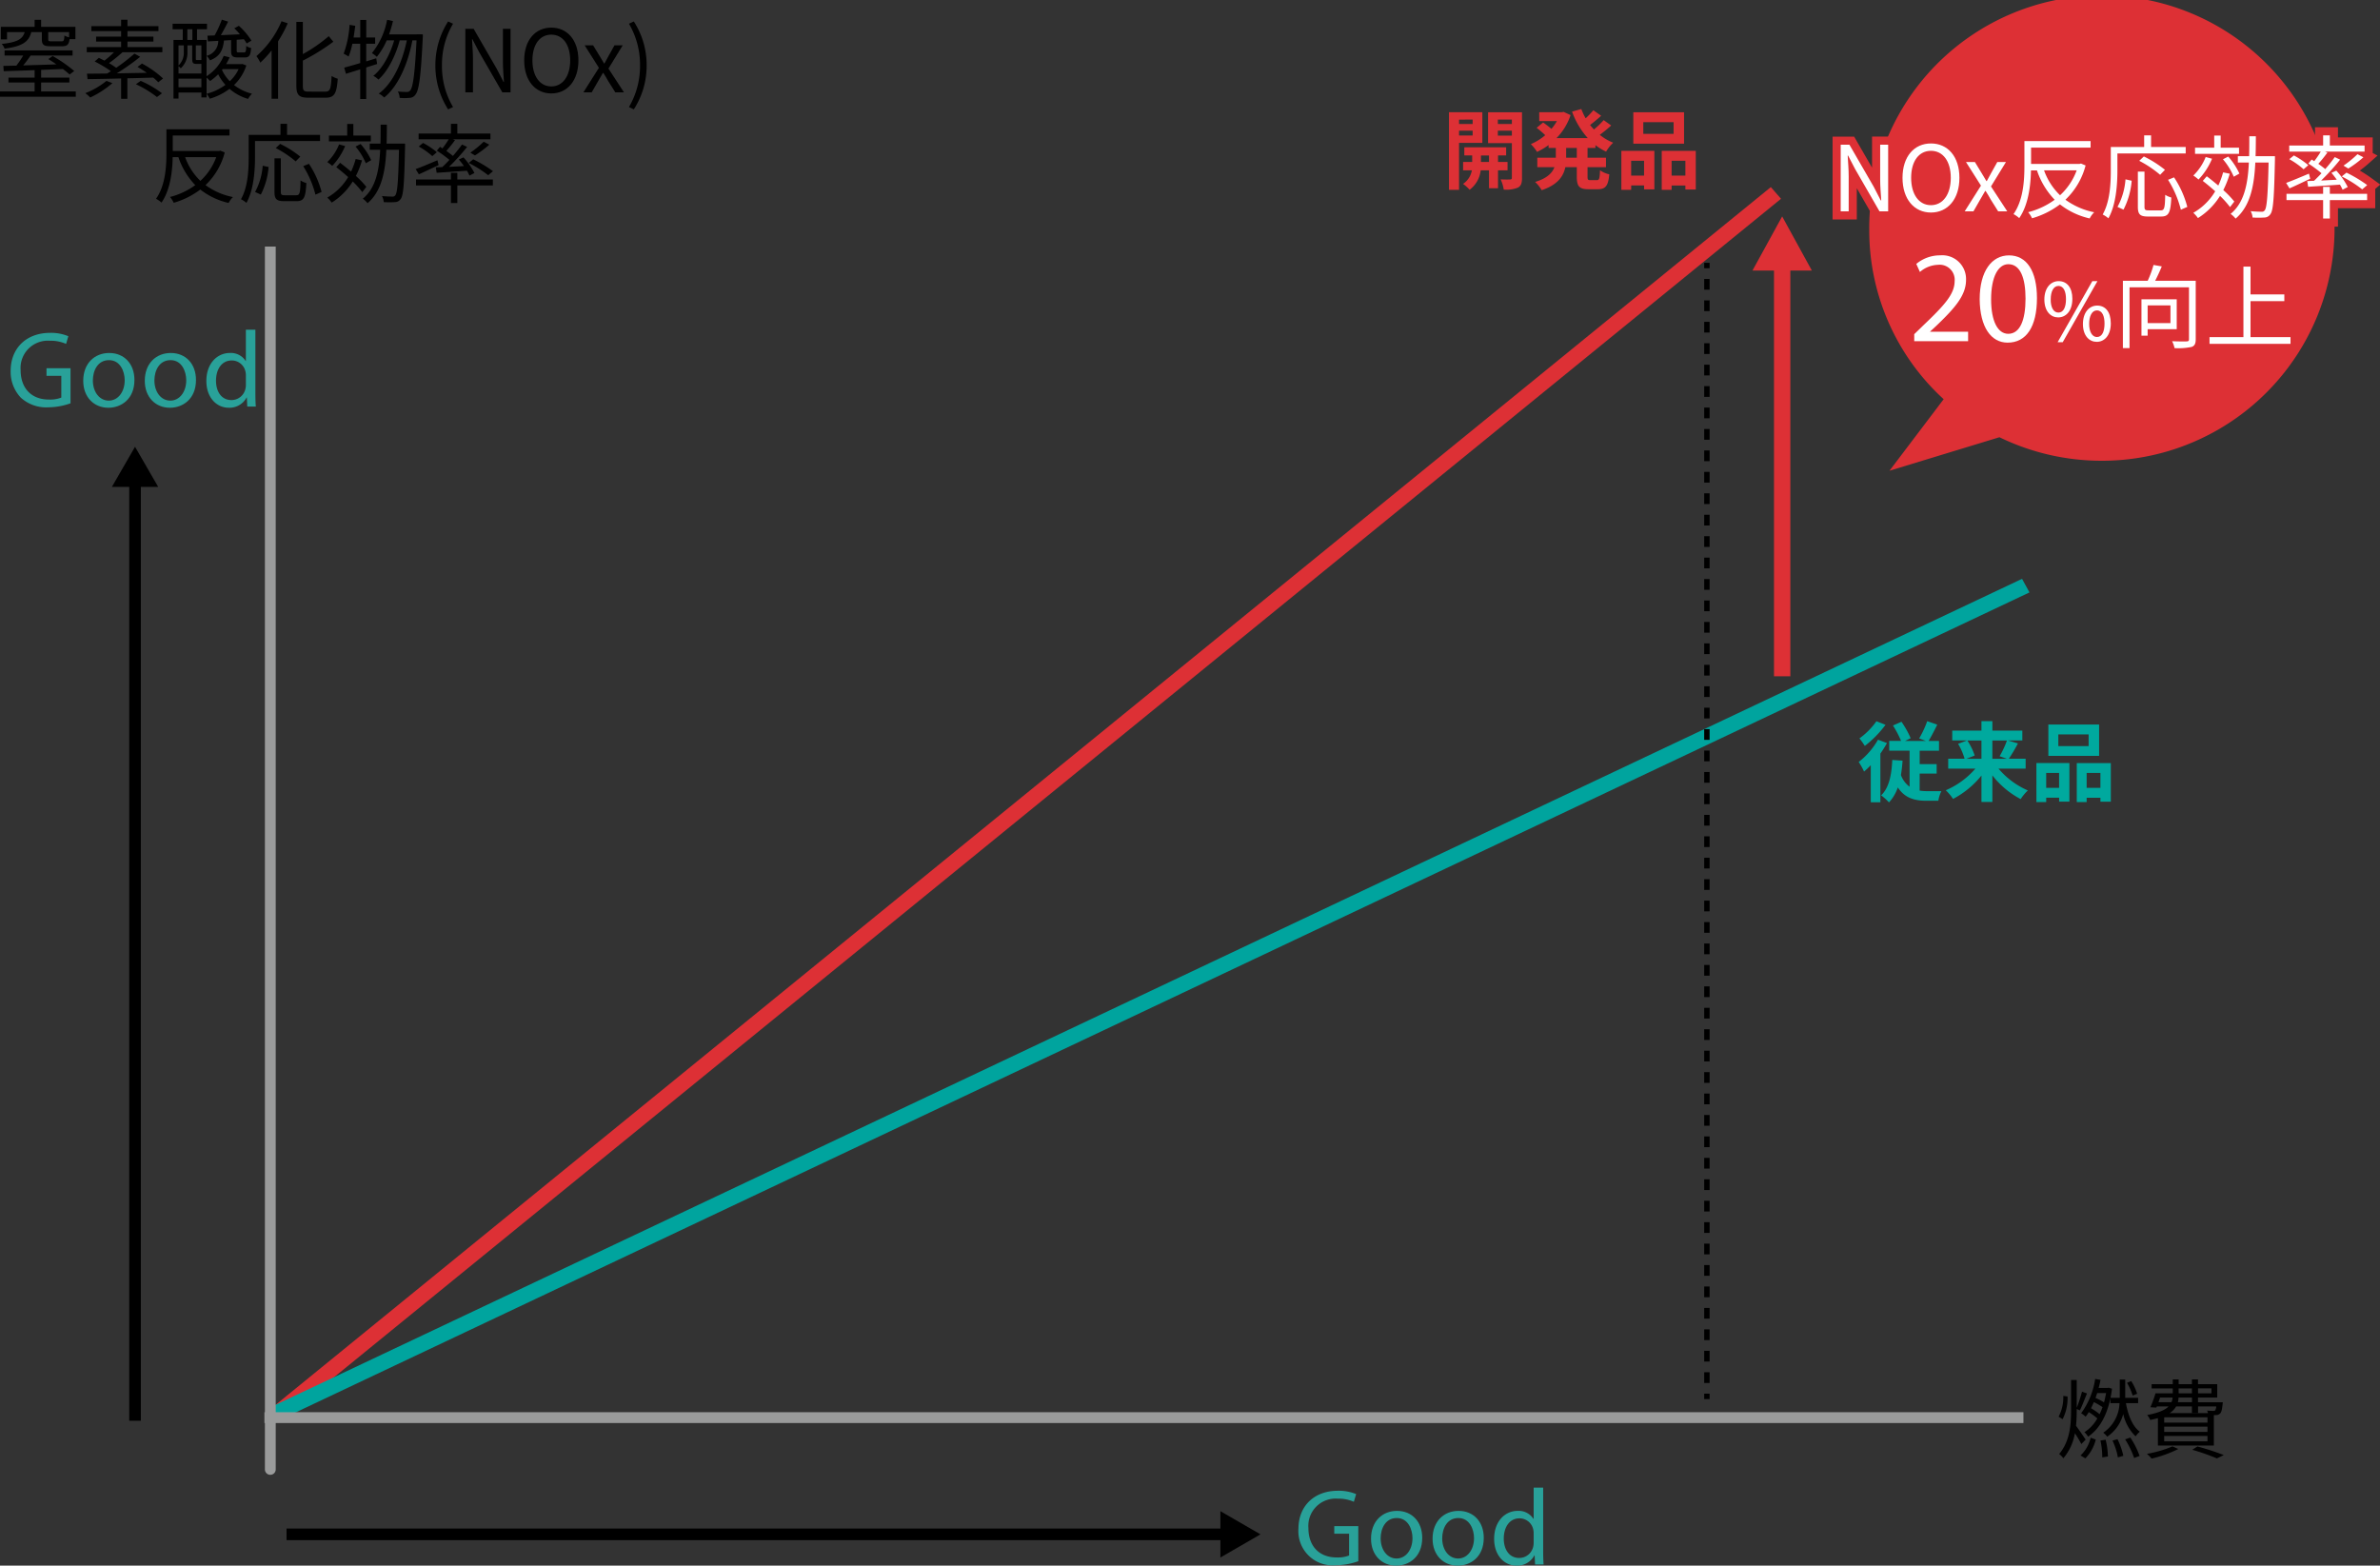 <svg xmlns="http://www.w3.org/2000/svg" width="439.856" height="289.36" viewBox="0 0 439.856 289.36">
  <rect x="0" y="0" width="439.856" height="289.36" fill="#333333" stroke="none"/>
  <g id="レイヤー_2" data-name="レイヤー 2">
    <g id="レイヤー_3" data-name="レイヤー 3">
      <path d="M327.274,34.579l1.882,2.159L51.429,262.926l-1.882-2.158Z" fill="#dd3035" fill-rule="evenodd"/>
      <path d="M373.7,106.978l1.374,2.509L50.824,262.842l-1.374-2.508Z" fill="#00a49e" fill-rule="evenodd"/>
      <path d="M50.957,45.574v226a1,1,0,0,1-1,1h0a1,1,0,0,1-1-1v-226Z" fill="#9a9b9b" fill-rule="evenodd"/>
      <path d="M373.957,261v2H48.868v-2Z" fill="#9a9b9b" fill-rule="evenodd"/>
      <path d="M330.879,50v74.993h-3.021V50h-3.977L329.368,40,334.855,50Z" fill="#dd3035" fill-rule="evenodd"/>
      <path d="M388.46,85.156a43.158,43.158,0,0,1-18.937-4.348L349.2,87l10.014-13.221a42.264,42.264,0,0,1-13.753-31.2,43,43,0,1,1,43,42.578Z" fill="#dd3035" fill-rule="evenodd"/>
      <g style="isolation: isolate">
        <path d="M382.109,258.1a8.465,8.465,0,0,1-.912,4.193l-.736-.464a7.627,7.627,0,0,0,.863-3.842Zm2.545,8.787a21.27,21.27,0,0,0-1.184-2,9.722,9.722,0,0,1-2.129,4.626,3.62,3.62,0,0,0-.784-.784c1.984-2.353,2.209-5.346,2.209-8.244v-5.442h1.04v5.139a24.78,24.78,0,0,0,.976-2.978l.929.336c-.449,1.024-.912,2.337-1.329,3.121l-.576-.256v.065c0,1.024-.033,2.049-.128,3.041.465.608,1.52,2.161,1.777,2.56ZM384.51,269a6.56,6.56,0,0,0,1.873-3.281l.944.336a7.5,7.5,0,0,1-1.921,3.473Zm5.522-10.58c-.72,3.457-2.192,5.809-4.13,7.106a3.25,3.25,0,0,0-.672-.832,7.065,7.065,0,0,0,2.385-2.545,12.44,12.44,0,0,0-1.584-1.169,6.712,6.712,0,0,1-.576.849,5.855,5.855,0,0,0-.833-.641,14.16,14.16,0,0,0,2.593-6.338l.992.176c-.1.512-.224,1.008-.352,1.489h1.665l.192-.048.608.192c-.064.592-.16,1.153-.271,1.681h1.712v-3.378h1.009v3.378h2.384v.992H392.9c.4,2.257,1.233,4.306,2.562,5.266a4.471,4.471,0,0,0-.77.864,8.163,8.163,0,0,1-2.288-4.129,7.286,7.286,0,0,1-2.962,4.193,3.59,3.59,0,0,0-.736-.736,6.852,6.852,0,0,0,3.01-5.458h-1.681Zm-2,2.944a11.378,11.378,0,0,0,.545-1.3,12.423,12.423,0,0,0-1.6-.928c-.176.4-.352.768-.528,1.136A10.244,10.244,0,0,1,388.031,261.365Zm-.447-3.905c-.1.305-.193.608-.305.912a9.7,9.7,0,0,1,1.569.816c.16-.559.272-1.12.384-1.728Zm1.568,8.628a13.955,13.955,0,0,1,.416,3.1l-1.041.161a14.791,14.791,0,0,0-.336-3.122Zm2.193-.1a13.561,13.561,0,0,1,1.072,3.073l-1.009.289a12.089,12.089,0,0,0-.992-3.105Zm2.369-.3a15.322,15.322,0,0,1,1.712,3.393l-1.008.384a16.387,16.387,0,0,0-1.664-3.442Zm.432-7.764a11.326,11.326,0,0,0-1.041-2.353l.769-.32a9.534,9.534,0,0,1,1.1,2.337Z"/>
        <path d="M402.574,267.8a22.213,22.213,0,0,1-4.929,1.776,7.436,7.436,0,0,0-.864-.881,20.886,20.886,0,0,0,4.721-1.376Zm-3.761-5.7c-.432.112-.9.224-1.424.336a3.572,3.572,0,0,0-.561-.913c2.113-.4,3.3-.927,3.954-1.584h-2.177l-.08.208-1.1-.064a23.9,23.9,0,0,0,.944-2.577h3.186V256.6h-3.906v-.784h3.906v-.881h1.088v.881H405.1v-.881h1.121v.881h3.552v2.48h-3.552v.865H410.8s-.017.239-.033.384c-.112.977-.208,1.44-.463,1.7a1.105,1.105,0,0,1-.77.288h-.384v5.635h-10.34Zm.1-2.945h2.4a2.322,2.322,0,0,0,.208-.865h-2.306Zm9.06,2.785h-8v.993h8Zm0,1.729h-8v.976h8Zm0,1.728h-8v.993h8Zm-1.744-5.458v1.2H405.1v-1.2h-2.929a3.5,3.5,0,0,1-1.2,1.233h7.106a3.178,3.178,0,0,0-.176-.465c.5.032.945.049,1.105.049a.636.636,0,0,0,.384-.08,1.786,1.786,0,0,0,.208-.737Zm-1.121-1.649h-2.481a4.788,4.788,0,0,1-.129.865h2.61Zm-2.465-.784H405.1V256.6h-2.465Zm3.473,9.828a48.943,48.943,0,0,1,4.867,1.585l-1.265.624a39.871,39.871,0,0,0-4.562-1.6Zm.113-10.74v.912h2.48V256.6Z"/>
      </g>
      <g style="isolation: isolate">
        <path d="M14.006,16.9v.977H0V16.9H6.4V15.254H1.568v-.912H6.4V12.965c-2.177.08-4.193.144-5.714.191L.624,12.18c.7-.016,1.521-.032,2.4-.047A16.734,16.734,0,0,0,4.289,10.26H.848V9.314H13.413v.946H5.666c-.432.623-.912,1.279-1.377,1.824,1.889-.049,4.018-.111,6.131-.191-.5-.354-1.024-.69-1.488-.977l.8-.561a26.4,26.4,0,0,1,3.986,2.77l-.848.641c-.32-.289-.752-.641-1.249-1.01-1.345.049-2.7.113-4.017.16v1.426H12.82v.912H7.6V16.9ZM1.3,7.281H.16V4.961H6.4v-1.3H7.6v1.3h6.338V7.234H12.854c-.129,1.024-.465,1.313-1.362,1.313H9.4c-1.313,0-1.666-.256-1.666-1.3V5.938H5.777C5.33,7.73,4.129,8.563.848,8.994A2.742,2.742,0,0,0,.32,8.115c2.866-.289,3.873-.9,4.242-2.177H1.3ZM12.773,5.938H8.915V7.25c0,.336.064.385.608.385h1.825c.432,0,.512-.129.56-1.072a2.837,2.837,0,0,0,.865.335Z"/>
        <path d="M20.77,15.365a17.426,17.426,0,0,1-4.1,2.656,5.57,5.57,0,0,0-.912-.8,14.369,14.369,0,0,0,3.922-2.274Zm8.483-.16a8.683,8.683,0,0,0-.944-.863c-1.584.047-3.2.1-4.77.127v3.793H22.387V14.5c-2.354.062-4.531.1-6.211.127l-.1-1.008c1.04,0,2.32-.016,3.729-.033.224-.143.464-.272.689-.432A22.512,22.512,0,0,0,17.5,11.363l.768-.672c.321.161.673.336,1.04.512A17.488,17.488,0,0,0,21.074,9.65H16.031V8.707h6.356V7.682H17.76V6.77h4.627V5.746H16.88V4.834h5.507V3.648h1.168V4.834h5.73v.912h-5.73V6.77h4.8v.912h-4.8V8.707h6.451V9.65H22.643a25.922,25.922,0,0,1-2.5,2.018,14.954,14.954,0,0,1,1.328.863,32.707,32.707,0,0,0,3.378-2.625l1.056.594a41.928,41.928,0,0,1-4.322,3.057c1.761-.032,3.666-.065,5.538-.1-.56-.4-1.152-.77-1.7-1.088l.816-.625A18.627,18.627,0,0,1,30.133,14.5ZM26,14.949a19.038,19.038,0,0,1,3.937,2.289l-.928.7a19.673,19.673,0,0,0-3.89-2.367Z"/>
        <path d="M45.525,12.1a8.641,8.641,0,0,1-2.273,3.617,8.766,8.766,0,0,0,3.313,1.6,4.708,4.708,0,0,0-.719.961,9.116,9.116,0,0,1-3.426-1.857,11.492,11.492,0,0,1-3.649,1.824,4.667,4.667,0,0,0-.593-.912,10.321,10.321,0,0,0,3.49-1.648,8.831,8.831,0,0,1-1.346-1.954,11.53,11.53,0,0,1-1.488,1.248,6.217,6.217,0,0,0-.656-.638v3.664h-.96v-.9H32.992v1.106h-.929V7.379h1.713V5.41H31.9V4.385h6.354V5.41h-1.84V7.379h1.76v6.705a8.186,8.186,0,0,0,3.17-3.76l1.088.272a9.3,9.3,0,0,1-.641,1.248h2.818l.207-.016ZM34.641,9.57a3.9,3.9,0,0,1-1.233,3.059,2.347,2.347,0,0,0-.416-.385v1.344h4.226V11.813h-.88c-.625,0-.817-.161-.817-.913V8.387h-.88ZM32.992,8.387V12.1a3.207,3.207,0,0,0,.977-2.53V8.387Zm4.226,7.746v-1.6H32.992v1.6ZM34.625,7.379h.928V5.41h-.928Zm2.593,1.008H36.193v2.5c0,.193.032.209.208.209h.593a.612.612,0,0,0,.224-.016Zm4.178-.9c-.193,1.793-.753,2.961-2.593,3.666a3.091,3.091,0,0,0-.625-.832,2.846,2.846,0,0,0,2.161-2.769l-1.921.1-.08-1.056,1.328-.049A20.238,20.238,0,0,0,41,3.633L42.164,4c-.416.816-.9,1.729-1.345,2.5l3.522-.16A11.951,11.951,0,0,0,43.3,5.232l.847-.462a12.958,12.958,0,0,1,2.321,2.736l-.88.529a7.251,7.251,0,0,0-.512-.785l-1.329.1v2c0,.3.064.336.353.336h1.008c.287,0,.368-.129.4-1.2a2.408,2.408,0,0,0,.9.385c-.095,1.408-.384,1.744-1.152,1.744H43.988c-1.04,0-1.28-.271-1.28-1.248V7.41Zm-.369,5.442a7.458,7.458,0,0,0,1.441,2.082A7.16,7.16,0,0,0,44.1,12.771H41.155Z"/>
        <path d="M53.17,4.305a21.644,21.644,0,0,1-1.777,3.33V18.246h-1.2V9.314a18.879,18.879,0,0,1-2.081,2.258,8.023,8.023,0,0,0-.719-1.2A17.672,17.672,0,0,0,52.033,3.92Zm6.978,12.629c.881,0,1.025-.577,1.137-2.9a3.839,3.839,0,0,0,1.137.512c-.193,2.594-.545,3.506-2.193,3.506H56.947c-1.664,0-2.176-.481-2.176-2.225V4.049h1.2V10a27.975,27.975,0,0,0,4.786-3.315l.848,1.026A37.676,37.676,0,0,1,55.971,11.2v4.643c0,.9.175,1.088,1.056,1.088Z"/>
        <path d="M67.682,12.469V18.3H66.576V12.82c-.943.289-1.856.576-2.64.817L63.615,12.5c.817-.225,1.841-.5,2.961-.848V8.082H65.12a12.653,12.653,0,0,1-.7,2.369,5.694,5.694,0,0,0-.912-.527,18.754,18.754,0,0,0,1.1-5.33l1.041.176c-.08.72-.192,1.457-.3,2.16h1.232V3.68h1.106V6.93H69.33V8.082H67.682v3.266l1.856-.577.159,1.057ZM78.149,6.354s0,.449-.016.591c-.352,7.252-.7,9.733-1.344,10.534a1.375,1.375,0,0,1-1.1.607,9.735,9.735,0,0,1-1.826,0,2.57,2.57,0,0,0-.336-1.168c.721.064,1.361.08,1.681.08a.681.681,0,0,0,.593-.271c.512-.561.863-2.93,1.183-9.268h-.767c-.8,4.193-2.562,8.451-5.219,10.562A3.6,3.6,0,0,0,70,17.3c2.625-1.889,4.353-5.826,5.186-9.844H73.875c-.72,2.736-2.192,5.729-3.937,7.25a3.882,3.882,0,0,0-.944-.688c1.7-1.33,3.121-4,3.858-6.562H71.475A13.238,13.238,0,0,1,69.65,10.5a7.817,7.817,0,0,0-.913-.689,13.66,13.66,0,0,0,2.8-6.147l1.088.225a19.7,19.7,0,0,1-.721,2.465h5.123V6.338Z"/>
        <path d="M80.464,12.084a14.953,14.953,0,0,1,2.352-8.115l.913.416a14.792,14.792,0,0,0-2.049,7.7,14.751,14.751,0,0,0,2.049,7.7l-.913.432A15.011,15.011,0,0,1,80.464,12.084Z"/>
        <path d="M86,5.33h1.537l4.274,7.4,1.248,2.416h.08c-.08-1.184-.192-2.5-.192-3.713V5.33h1.408V17.063h-1.52L88.561,9.65,87.3,7.234h-.065c.065,1.184.176,2.434.176,3.666v6.163H86Z"/>
        <path d="M96.879,11.156c0-3.761,2.065-6.051,5.011-6.051S106.9,7.4,106.9,11.156s-2.064,6.114-5.009,6.114S96.879,14.918,96.879,11.156Zm8.5,0c0-2.945-1.393-4.754-3.489-4.754-2.113,0-3.49,1.809-3.49,4.754,0,2.928,1.377,4.817,3.49,4.817C103.986,15.973,105.379,14.084,105.379,11.156Z"/>
        <path d="M110.688,12.531l-2.641-4.16h1.568l1.169,1.92c.273.48.576.961.864,1.441h.065c.271-.48.527-.961.784-1.441l1.072-1.92h1.521l-2.641,4.305,2.865,4.387h-1.6l-1.279-2.034c-.289-.527-.61-1.056-.93-1.552h-.079c-.3.5-.593,1.025-.9,1.552l-1.169,2.034h-1.536Z"/>
        <path d="M116.239,19.783a14.913,14.913,0,0,0,2.049-7.7,14.954,14.954,0,0,0-2.049-7.7l.9-.416a14.822,14.822,0,0,1,2.369,8.115,14.879,14.879,0,0,1-2.369,8.131Z"/>
        <path d="M41.532,28.18a12.71,12.71,0,0,1-3.553,6.033,12.889,12.889,0,0,0,5.074,2.209,4.049,4.049,0,0,0-.8,1.088,13.259,13.259,0,0,1-5.234-2.481,15.039,15.039,0,0,1-4.914,2.45,4.343,4.343,0,0,0-.688-1.073,13.584,13.584,0,0,0,4.674-2.193,13.669,13.669,0,0,1-3.121-5.17H31.912c-.048,2.625-.432,6.035-2.064,8.4a4.743,4.743,0,0,0-1.009-.705c1.745-2.48,1.921-6,1.921-8.531V23.889H42.412v1.152H31.928v2.865h8.548l.24-.062Zm-7.315.863a11.4,11.4,0,0,0,2.817,4.387,11.085,11.085,0,0,0,2.929-4.387Z"/>
        <path d="M47.128,26.066v2.993c0,2.433-.224,6.019-1.585,8.435a4.519,4.519,0,0,0-1.008-.672c1.3-2.289,1.424-5.49,1.424-7.763V24.93h5.875V22.881h1.217V24.93h6.1v1.136Zm.017,9.413a12.07,12.07,0,0,0,1.408-4.85l1.088.238A13.419,13.419,0,0,1,48.2,35.959Zm7.6.607c.656,0,.752-.4.8-2.736a3.838,3.838,0,0,0,1.072.48c-.127,2.641-.431,3.344-1.792,3.344H52.49c-1.392,0-1.761-.4-1.761-1.729V29.268H51.9v6.177c0,.545.127.641.737.641Zm-.1-6.258a18.986,18.986,0,0,0-3.681-2.465l.816-.769A19.542,19.542,0,0,1,55.5,28.947Zm2.45.447a17.3,17.3,0,0,1,2.338,5.2l-1.137.5a18.135,18.135,0,0,0-2.258-5.268Z"/>
        <path d="M63.784,26.994A11.863,11.863,0,0,1,61.4,30.66a6.911,6.911,0,0,0-.913-.705,9.337,9.337,0,0,0,2.178-3.266Zm3.121,2.641a16.642,16.642,0,0,1-1.135,2.883,16.611,16.611,0,0,1,1.935,2.015l-.752.977a16.433,16.433,0,0,0-1.76-1.969,12.257,12.257,0,0,1-3.89,3.906,5.394,5.394,0,0,0-.817-.929,10.548,10.548,0,0,0,3.858-3.793c-.72-.641-1.489-1.282-2.193-1.825l.7-.816c.641.48,1.345,1.057,2.034,1.633a14.077,14.077,0,0,0,.847-2.322Zm1.633-3.5H60.791V25.059h3.377V22.912h1.137v2.147h3.233Zm-.929,4.033a11.9,11.9,0,0,0-1.9-3.074l.928-.481A12.019,12.019,0,0,1,68.6,29.6Zm7.252-3.041c-.144,6.738-.289,8.963-.8,9.635a1.3,1.3,0,0,1-1.089.594,17.965,17.965,0,0,1-2.049,0,2.741,2.741,0,0,0-.336-1.122c.849.081,1.6.1,1.905.1a.594.594,0,0,0,.576-.256c.368-.465.544-2.56.672-8.4H71.4c-.192,4.115-.9,7.7-3.473,9.877a3.946,3.946,0,0,0-.881-.832c2.4-1.953,3.042-5.25,3.218-9.045H68.33V26.547h1.984c.033-1.137.033-2.322.033-3.506H71.5c0,1.184-.016,2.369-.048,3.506h3.41Z"/>
        <path d="M81.064,30.516c-1.263.591-2.576,1.232-3.649,1.7l-.593-.961c1.026-.367,2.53-1.008,4.019-1.633Zm3.457,2.658h6.564v1.1H84.521v3.25H83.338v-3.25H76.887v-1.1h6.451V31.941h1.183ZM81.77,27.426a16.769,16.769,0,0,0,1.152-1.68H77.367V24.674h5.971V22.881h1.183v1.793h6.116v1.072H83.674l.416.16a23.321,23.321,0,0,1-1.6,1.985c.449.32.88.64,1.216.927.641-.736,1.233-1.472,1.682-2.111l.943.447a39.206,39.206,0,0,1-3.345,3.682l2.753-.145a15.358,15.358,0,0,0-.944-1.216l.864-.383a12.966,12.966,0,0,1,2.018,2.881l-.912.48a8.707,8.707,0,0,0-.465-.9c-2.033.144-4.067.271-5.6.384l-.159-1.009c.352-.016.768-.032,1.2-.047.417-.4.866-.85,1.313-1.33a22.37,22.37,0,0,0-2.32-1.711l.591-.705ZM79.9,28.852a14.2,14.2,0,0,0-2.513-1.778l.8-.656a13.868,13.868,0,0,1,2.545,1.713Zm10.325,3.537a21.408,21.408,0,0,0-3.6-2.274l.832-.672a23.778,23.778,0,0,1,3.65,2.194Zm.207-5.651a19.276,19.276,0,0,1-2.657,1.985l-.848-.512a18.222,18.222,0,0,0,2.466-2.018Z"/>
      </g>
      <g style="isolation: isolate">
        <path d="M348.74,137.332a20.687,20.687,0,0,1-1.217,1.937v9h-1.776v-6.851A14.034,14.034,0,0,1,344.5,142.6a11.529,11.529,0,0,0-.992-1.777,13.646,13.646,0,0,0,3.57-4.113Zm-.271-3.377a19.713,19.713,0,0,1-3.826,3.905,14.747,14.747,0,0,0-.993-1.392,13.377,13.377,0,0,0,3.137-3.169Zm6.306,12.164a9.254,9.254,0,0,0,1.36.1c.432.015,2.1,0,2.658,0a6.184,6.184,0,0,0-.561,1.776h-2.241c-2.192,0-3.985-.528-5.25-2.465a7.572,7.572,0,0,1-1.633,2.77,8.879,8.879,0,0,0-1.456-1.3c1.473-1.393,1.937-3.762,2.065-6.547l1.9.128a25.574,25.574,0,0,1-.3,2.657,4.621,4.621,0,0,0,1.6,2.161V138.74h-3.762v-1.808h2.194a20.514,20.514,0,0,0-1.5-2.849l1.569-.688a17.393,17.393,0,0,1,1.7,3.041l-1.024.5h3.825l-1.232-.464a18.257,18.257,0,0,0,1.489-3.186l1.855.641c-.527,1.072-1.1,2.192-1.6,3.009h1.92v1.808h-3.569v2.482h3.137v1.744h-3.137Z" fill="#00a99e"/>
        <path d="M369.35,142.054a14.847,14.847,0,0,0,5.426,4.034,8.98,8.98,0,0,0-1.329,1.6,16.185,16.185,0,0,1-5.233-4.385v4.914H366.2v-4.883a16.627,16.627,0,0,1-5.25,4.322,8.994,8.994,0,0,0-1.344-1.6,15.113,15.113,0,0,0,5.473-4h-5.025V140.23h3.025a11.215,11.215,0,0,0-1.2-2.754l1.648-.624H360.8v-1.825H366.2v-1.745h2.017v1.745h5.538v1.825H371.1l1.841.544a29.558,29.558,0,0,1-1.681,2.834h3.105v1.824Zm-5.762-5.2a11.406,11.406,0,0,1,1.36,2.785l-1.52.593H366.2v-3.378Zm4.626,0v3.378H370.9l-1.343-.465a18.156,18.156,0,0,0,1.36-2.913Z" fill="#00a99e"/>
        <path d="M376.354,141.029h6.1v7.123h-1.9v-.72h-2.385v.8h-1.81Zm1.81,1.826v2.752h2.385v-2.752Zm9.779-3.154h-9.38v-5.795h9.38Zm-1.937-3.97h-5.6v2.162h5.6Zm4.1,5.3v7.139h-1.92v-.736h-2.545v.8h-1.826v-7.2Zm-1.92,4.578v-2.752h-2.545v2.752Z" fill="#00a99e"/>
      </g>
      <g style="isolation: isolate">
        <path d="M269.65,26.408v8.676h-1.856V20.742h6.163v5.666Zm0-4.3v.816h2.514V22.1Zm2.514,2.929v-.881H269.65v.881Zm4.69,6.45v3.3h-1.665v-3.3h-1.537a5.21,5.21,0,0,1-2.048,3.586,7.085,7.085,0,0,0-1.217-1.088,3.754,3.754,0,0,0,1.633-2.5H270.4V29.93h1.681v-1.2h-1.457v-1.5h7.731v1.5h-1.5v1.2h1.76v1.552Zm-1.665-1.552v-1.2H273.7v1.2Zm6.1,2.929c0,.977-.176,1.5-.752,1.809a5.689,5.689,0,0,1-2.625.368,6.782,6.782,0,0,0-.576-1.889c.721.033,1.5.033,1.744.016.257,0,.336-.1.336-.32v-6.4h-4.4v-5.7h6.273ZM276.822,22.1v.816h2.592V22.1Zm2.592,2.96v-.912h-2.592v.912Z" fill="#dd3035"/>
        <path d="M293.4,27.337v1.809h3.409v1.745H293.4v1.728c0,.576.064.672.512.672h1.233c.416,0,.5-.32.56-1.824a4.76,4.76,0,0,0,1.713.752c-.192,2.113-.688,2.753-2.1,2.753h-1.744c-1.728,0-2.161-.56-2.161-2.337V30.891H289.3c-.353,1.68-1.409,3.264-4.37,4.257a7.321,7.321,0,0,0-1.217-1.521c2.209-.672,3.169-1.664,3.569-2.736h-3.169V29.146h3.425V27.337H286.2v-.528a13.044,13.044,0,0,1-2.129,1.264,8.237,8.237,0,0,0-1.152-1.44,9.928,9.928,0,0,0,2.656-1.649,16.932,16.932,0,0,0-1.584-1.361l1.2-.992c.48.336,1.088.8,1.536,1.184a8.95,8.95,0,0,0,1.008-1.44h-3.264V20.742h4.178l.335-.064,1.281.593a10.972,10.972,0,0,1-2.609,4.257h5.793a14.637,14.637,0,0,1-2.912-4.9l1.713-.48a11.114,11.114,0,0,0,.8,1.712,15.133,15.133,0,0,0,1.425-1.488l1.44,1.024c-.656.592-1.392,1.217-2.049,1.7.224.288.464.56.72.833a15.518,15.518,0,0,0,1.793-1.729l1.393.992a26.13,26.13,0,0,1-2.114,1.729,9.848,9.848,0,0,0,2.482,1.456,7.289,7.289,0,0,0-1.313,1.649,11.14,11.14,0,0,1-1.969-1.2v.513Zm-1.985,0h-1.969v1.809h1.969Z" fill="#dd3035"/>
        <path d="M299.65,27.881h6.1V35h-1.9v-.721h-2.385v.8H299.65Zm1.809,1.825v2.753h2.385V29.706Zm9.779-3.153h-9.379v-5.8h9.379Zm-1.936-3.97h-5.6v2.161h5.6Zm4.1,5.3V35.02h-1.92v-.737h-2.545v.8h-1.825v-7.2Zm-1.92,4.578V29.706h-2.545v2.753Z" fill="#dd3035"/>
      </g>
      <g style="isolation: isolate">
        <path d="M340.187,26.748H341.8l4.485,7.762,1.311,2.537h.084c-.084-1.243-.2-2.621-.2-3.9v-6.4h1.478V39.063h-1.6l-4.485-7.779-1.327-2.537h-.068c.068,1.243.185,2.554.185,3.848v6.468h-1.478Z" fill="#dd3035" stroke="#dd3035" stroke-width="3"/>
        <path d="M351.61,32.863c0-3.948,2.167-6.35,5.258-6.35s5.259,2.4,5.259,6.35-2.167,6.418-5.259,6.418S351.61,36.812,351.61,32.863Zm8.921,0c0-3.091-1.462-4.989-3.663-4.989-2.217,0-3.662,1.9-3.662,4.989,0,3.075,1.445,5.057,3.662,5.057C359.069,37.92,360.531,35.938,360.531,32.863Z" fill="#dd3035" stroke="#dd3035" stroke-width="3"/>
        <path d="M366.108,34.309l-2.771-4.369h1.646l1.227,2.016c.285.5.6,1.008.907,1.512h.067c.286-.5.554-1.008.823-1.512l1.126-2.016h1.6l-2.772,4.519,3.007,4.6h-1.68l-1.344-2.134c-.3-.554-.638-1.109-.974-1.63h-.084c-.32.521-.622,1.076-.942,1.63l-1.225,2.134H363.1Z" fill="#dd3035" stroke="#dd3035" stroke-width="3"/>
        <path d="M385.445,30.578a13.334,13.334,0,0,1-3.729,6.334,13.536,13.536,0,0,0,5.325,2.318,4.3,4.3,0,0,0-.84,1.143,13.922,13.922,0,0,1-5.493-2.6,15.8,15.8,0,0,1-5.158,2.57,4.593,4.593,0,0,0-.722-1.125,14.3,14.3,0,0,0,4.905-2.3,14.367,14.367,0,0,1-3.276-5.427h-1.108c-.051,2.756-.454,6.334-2.167,8.821a4.977,4.977,0,0,0-1.059-.74c1.831-2.6,2.016-6.3,2.016-8.954V26.076h12.23v1.21h-11v3.007h8.972l.252-.067Zm-7.677.907a11.93,11.93,0,0,0,2.957,4.6,11.638,11.638,0,0,0,3.074-4.6Z" fill="#dd3035" stroke="#dd3035" stroke-width="3"/>
        <path d="M391.325,28.361V31.5c0,2.553-.235,6.316-1.663,8.853a4.706,4.706,0,0,0-1.058-.706c1.361-2.4,1.5-5.762,1.5-8.147V27.168h6.166v-2.15h1.276v2.15h6.4v1.193Zm.017,9.878a12.61,12.61,0,0,0,1.478-5.091l1.143.253a14.078,14.078,0,0,1-1.512,5.342Zm7.98.639c.689,0,.789-.42.84-2.873a3.993,3.993,0,0,0,1.125.5c-.134,2.772-.453,3.512-1.881,3.512h-2.453c-1.462,0-1.848-.421-1.848-1.815V31.721h1.227v6.485c0,.571.134.672.772.672Zm-.1-6.569a20.029,20.029,0,0,0-3.864-2.587l.857-.807a20.471,20.471,0,0,1,3.9,2.47Zm2.571.47a18.107,18.107,0,0,1,2.452,5.46l-1.192.521a19.028,19.028,0,0,0-2.369-5.527Z" fill="#dd3035" stroke="#dd3035" stroke-width="3"/>
        <path d="M408.813,29.335a12.463,12.463,0,0,1-2.5,3.848,7.178,7.178,0,0,0-.957-.74,9.822,9.822,0,0,0,2.284-3.426Zm3.277,2.772a17.457,17.457,0,0,1-1.193,3.024,17.8,17.8,0,0,1,2.033,2.117l-.789,1.024a17.343,17.343,0,0,0-1.849-2.066,12.86,12.86,0,0,1-4.082,4.1,5.671,5.671,0,0,0-.856-.975A11.08,11.08,0,0,0,409.4,35.35c-.755-.672-1.561-1.344-2.3-1.915l.739-.857c.672.5,1.411,1.109,2.133,1.713a14.838,14.838,0,0,0,.89-2.436Zm1.714-3.679h-8.132V27.3h3.545V25.052h1.193V27.3H413.8Zm-.975,4.234a12.477,12.477,0,0,0-2-3.225l.975-.5a12.553,12.553,0,0,1,2.065,3.141Zm7.61-3.192c-.151,7.073-.3,9.408-.839,10.113a1.354,1.354,0,0,1-1.143.622,18.35,18.35,0,0,1-2.15,0,2.882,2.882,0,0,0-.353-1.176c.89.084,1.68.1,2,.1a.624.624,0,0,0,.605-.269c.386-.487.571-2.688.706-8.82h-2.453c-.2,4.317-.941,8.081-3.646,10.365a4.177,4.177,0,0,0-.924-.873c2.52-2.05,3.192-5.511,3.377-9.492h-2.033V28.865h2.083c.034-1.193.034-2.436.034-3.679h1.209c0,1.243-.016,2.486-.05,3.679h3.578Z" fill="#dd3035" stroke="#dd3035" stroke-width="3"/>
        <path d="M426.959,33.031c-1.327.622-2.7,1.294-3.831,1.782l-.621-1.009c1.075-.386,2.654-1.058,4.217-1.713Zm3.628,2.789h6.889v1.16h-6.889v3.41h-1.243V36.98h-6.77V35.82h6.77V34.526h1.243ZM427.7,29.789a17.381,17.381,0,0,0,1.209-1.764h-5.829V26.9h6.266V25.018h1.243V26.9h6.418v1.126H429.7l.437.168a24.718,24.718,0,0,1-1.68,2.083c.47.336.924.672,1.276.975a28.047,28.047,0,0,0,1.764-2.218l.991.47a41.591,41.591,0,0,1-3.51,3.864l2.889-.151c-.319-.453-.655-.89-.991-1.277l.907-.4a13.568,13.568,0,0,1,2.116,3.025l-.957.5a8.686,8.686,0,0,0-.487-.941c-2.134.151-4.267.286-5.88.4l-.168-1.058c.369-.017.807-.033,1.26-.05.437-.42.907-.891,1.378-1.395a23.3,23.3,0,0,0-2.437-1.8l.623-.74Zm-1.966,1.495a14.937,14.937,0,0,0-2.637-1.865l.84-.689a14.5,14.5,0,0,1,2.67,1.8ZM436.568,35a22.279,22.279,0,0,0-3.78-2.386l.874-.706a25.226,25.226,0,0,1,3.83,2.3Zm.218-5.931A20.347,20.347,0,0,1,434,31.149l-.891-.537a18.977,18.977,0,0,0,2.587-2.117Z" fill="#dd3035" stroke="#dd3035" stroke-width="3"/>
        <path d="M353.776,63.063v-1.3l1.657-1.609c3.984-3.792,5.784-5.808,5.808-8.161a2.783,2.783,0,0,0-3.1-3.048,5.313,5.313,0,0,0-3.313,1.321l-.672-1.489a6.846,6.846,0,0,1,4.417-1.584,4.39,4.39,0,0,1,4.777,4.536c0,2.88-2.089,5.209-5.377,8.377l-1.248,1.153v.048h7.008v1.752Z" fill="#dd3035" stroke="#dd3035" stroke-width="3"/>
        <path d="M376.457,55.094c0,5.3-1.969,8.232-5.425,8.232-3.048,0-5.112-2.855-5.16-8.016,0-5.233,2.256-8.113,5.424-8.113C374.585,47.2,376.457,50.125,376.457,55.094Zm-8.473.24c0,4.057,1.248,6.36,3.168,6.36,2.16,0,3.193-2.52,3.193-6.505,0-3.839-.985-6.36-3.168-6.36C369.328,48.829,367.984,51.086,367.984,55.334Z" fill="#dd3035" stroke="#dd3035" stroke-width="3"/>
        <path d="M383,55.217c0,2.3-1.21,3.444-2.621,3.444-1.36,0-2.537-1.092-2.554-3.293,0-2.183,1.194-3.41,2.638-3.41C381.989,51.958,383,53.134,383,55.217Zm-4,.1c-.033,1.4.487,2.454,1.411,2.454.975,0,1.411-1.042,1.411-2.487,0-1.327-.385-2.436-1.411-2.436C379.486,52.848,379,53.94,379,55.317Zm1.277,7.93,6.417-11.289h.942l-6.418,11.289Zm9.828-3.511c0,2.3-1.209,3.444-2.6,3.444-1.36,0-2.537-1.092-2.554-3.276,0-2.2,1.194-3.427,2.638-3.427C389.113,56.477,390.1,57.653,390.1,59.736Zm-4,.1c-.016,1.394.522,2.453,1.428,2.453.975,0,1.412-1.042,1.412-2.486,0-1.327-.386-2.437-1.412-2.437C386.609,57.367,386.105,58.459,386.105,59.837Z" fill="#dd3035" stroke="#dd3035" stroke-width="3"/>
        <path d="M405.8,62.676c0,.823-.185,1.243-.773,1.445a12.034,12.034,0,0,1-3.141.218,5.319,5.319,0,0,0-.453-1.276c1.209.05,2.368.05,2.721.033.3-.017.4-.1.4-.42V53.1H393.565V64.339h-1.226V51.891h4.586A18.854,18.854,0,0,0,398,48.968l1.529.268c-.37.891-.806,1.848-1.226,2.655H405.8Zm-8.887-1.831v1.193h-1.142V55.317h6.518v5.528Zm0-4.4V59.72h4.217V56.443Z" fill="#dd3035" stroke="#dd3035" stroke-width="3"/>
        <path d="M423.317,62.307V63.55H408.349V62.307h6.266V49.27h1.311v5.14h6.249v1.243h-6.249v6.654Z" fill="#dd3035" stroke="#dd3035" stroke-width="3"/>
      </g>
      <g style="isolation: isolate">
        <path d="M340.187,26.748H341.8l4.485,7.762,1.311,2.537h.084c-.084-1.243-.2-2.621-.2-3.9v-6.4h1.478V39.063h-1.6l-4.485-7.779-1.327-2.537h-.068c.068,1.243.185,2.554.185,3.848v6.468h-1.478Z" fill="#fff"/>
        <path d="M351.61,32.863c0-3.948,2.167-6.35,5.258-6.35s5.259,2.4,5.259,6.35-2.167,6.418-5.259,6.418S351.61,36.812,351.61,32.863Zm8.921,0c0-3.091-1.462-4.989-3.663-4.989-2.217,0-3.662,1.9-3.662,4.989,0,3.075,1.445,5.057,3.662,5.057C359.069,37.92,360.531,35.938,360.531,32.863Z" fill="#fff"/>
        <path d="M366.108,34.309l-2.771-4.369h1.646l1.227,2.016c.285.5.6,1.008.907,1.512h.067c.286-.5.554-1.008.823-1.512l1.126-2.016h1.6l-2.772,4.519,3.007,4.6h-1.68l-1.344-2.134c-.3-.554-.638-1.109-.974-1.63h-.084c-.32.521-.622,1.076-.942,1.63l-1.225,2.134H363.1Z" fill="#fff"/>
        <path d="M385.445,30.578a13.334,13.334,0,0,1-3.729,6.334,13.536,13.536,0,0,0,5.325,2.318,4.3,4.3,0,0,0-.84,1.143,13.922,13.922,0,0,1-5.493-2.6,15.8,15.8,0,0,1-5.158,2.57,4.593,4.593,0,0,0-.722-1.125,14.3,14.3,0,0,0,4.905-2.3,14.367,14.367,0,0,1-3.276-5.427h-1.108c-.051,2.756-.454,6.334-2.167,8.821a4.977,4.977,0,0,0-1.059-.74c1.831-2.6,2.016-6.3,2.016-8.954V26.076h12.23v1.21h-11v3.007h8.972l.252-.067Zm-7.677.907a11.93,11.93,0,0,0,2.957,4.6,11.638,11.638,0,0,0,3.074-4.6Z" fill="#fff"/>
        <path d="M391.325,28.361V31.5c0,2.553-.235,6.316-1.663,8.853a4.706,4.706,0,0,0-1.058-.706c1.361-2.4,1.5-5.762,1.5-8.147V27.168h6.166v-2.15h1.276v2.15h6.4v1.193Zm.017,9.878a12.61,12.61,0,0,0,1.478-5.091l1.143.253a14.078,14.078,0,0,1-1.512,5.342Zm7.98.639c.689,0,.789-.42.84-2.873a3.993,3.993,0,0,0,1.125.5c-.134,2.772-.453,3.512-1.881,3.512h-2.453c-1.462,0-1.848-.421-1.848-1.815V31.721h1.227v6.485c0,.571.134.672.772.672Zm-.1-6.569a20.029,20.029,0,0,0-3.864-2.587l.857-.807a20.471,20.471,0,0,1,3.9,2.47Zm2.571.47a18.107,18.107,0,0,1,2.452,5.46l-1.192.521a19.028,19.028,0,0,0-2.369-5.527Z" fill="#fff"/>
        <path d="M408.813,29.335a12.463,12.463,0,0,1-2.5,3.848,7.178,7.178,0,0,0-.957-.74,9.822,9.822,0,0,0,2.284-3.426Zm3.277,2.772a17.457,17.457,0,0,1-1.193,3.024,17.8,17.8,0,0,1,2.033,2.117l-.789,1.024a17.343,17.343,0,0,0-1.849-2.066,12.86,12.86,0,0,1-4.082,4.1,5.671,5.671,0,0,0-.856-.975A11.08,11.08,0,0,0,409.4,35.35c-.755-.672-1.561-1.344-2.3-1.915l.739-.857c.672.5,1.411,1.109,2.133,1.713a14.838,14.838,0,0,0,.89-2.436Zm1.714-3.679h-8.132V27.3h3.545V25.052h1.193V27.3H413.8Zm-.975,4.234a12.477,12.477,0,0,0-2-3.225l.975-.5a12.553,12.553,0,0,1,2.065,3.141Zm7.61-3.192c-.151,7.073-.3,9.408-.839,10.113a1.354,1.354,0,0,1-1.143.622,18.35,18.35,0,0,1-2.15,0,2.882,2.882,0,0,0-.353-1.176c.89.084,1.68.1,2,.1a.624.624,0,0,0,.605-.269c.386-.487.571-2.688.706-8.82h-2.453c-.2,4.317-.941,8.081-3.646,10.365a4.177,4.177,0,0,0-.924-.873c2.52-2.05,3.192-5.511,3.377-9.492h-2.033V28.865h2.083c.034-1.193.034-2.436.034-3.679h1.209c0,1.243-.016,2.486-.05,3.679h3.578Z" fill="#fff"/>
        <path d="M426.959,33.031c-1.327.622-2.7,1.294-3.831,1.782l-.621-1.009c1.075-.386,2.654-1.058,4.217-1.713Zm3.628,2.789h6.889v1.16h-6.889v3.41h-1.243V36.98h-6.77V35.82h6.77V34.526h1.243ZM427.7,29.789a17.381,17.381,0,0,0,1.209-1.764h-5.829V26.9h6.266V25.018h1.243V26.9h6.418v1.126H429.7l.437.168a24.718,24.718,0,0,1-1.68,2.083c.47.336.924.672,1.276.975a28.047,28.047,0,0,0,1.764-2.218l.991.47a41.591,41.591,0,0,1-3.51,3.864l2.889-.151c-.319-.453-.655-.89-.991-1.277l.907-.4a13.568,13.568,0,0,1,2.116,3.025l-.957.5a8.686,8.686,0,0,0-.487-.941c-2.134.151-4.267.286-5.88.4l-.168-1.058c.369-.017.807-.033,1.26-.05.437-.42.907-.891,1.378-1.395a23.3,23.3,0,0,0-2.437-1.8l.623-.74Zm-1.966,1.495a14.937,14.937,0,0,0-2.637-1.865l.84-.689a14.5,14.5,0,0,1,2.67,1.8ZM436.568,35a22.279,22.279,0,0,0-3.78-2.386l.874-.706a25.226,25.226,0,0,1,3.83,2.3Zm.218-5.931A20.347,20.347,0,0,1,434,31.149l-.891-.537a18.977,18.977,0,0,0,2.587-2.117Z" fill="#fff"/>
        <path d="M353.776,63.063v-1.3l1.657-1.609c3.984-3.792,5.784-5.808,5.808-8.161a2.783,2.783,0,0,0-3.1-3.048,5.313,5.313,0,0,0-3.313,1.321l-.672-1.489a6.846,6.846,0,0,1,4.417-1.584,4.39,4.39,0,0,1,4.777,4.536c0,2.88-2.089,5.209-5.377,8.377l-1.248,1.153v.048h7.008v1.752Z" fill="#fff"/>
        <path d="M376.457,55.094c0,5.3-1.969,8.232-5.425,8.232-3.048,0-5.112-2.855-5.16-8.016,0-5.233,2.256-8.113,5.424-8.113C374.585,47.2,376.457,50.125,376.457,55.094Zm-8.473.24c0,4.057,1.248,6.36,3.168,6.36,2.16,0,3.193-2.52,3.193-6.505,0-3.839-.985-6.36-3.168-6.36C369.328,48.829,367.984,51.086,367.984,55.334Z" fill="#fff"/>
        <path d="M383,55.217c0,2.3-1.21,3.444-2.621,3.444-1.36,0-2.537-1.092-2.554-3.293,0-2.183,1.194-3.41,2.638-3.41C381.989,51.958,383,53.134,383,55.217Zm-4,.1c-.033,1.4.487,2.454,1.411,2.454.975,0,1.411-1.042,1.411-2.487,0-1.327-.385-2.436-1.411-2.436C379.486,52.848,379,53.94,379,55.317Zm1.277,7.93,6.417-11.289h.942l-6.418,11.289Zm9.828-3.511c0,2.3-1.209,3.444-2.6,3.444-1.36,0-2.537-1.092-2.554-3.276,0-2.2,1.194-3.427,2.638-3.427C389.113,56.477,390.1,57.653,390.1,59.736Zm-4,.1c-.016,1.394.522,2.453,1.428,2.453.975,0,1.412-1.042,1.412-2.486,0-1.327-.386-2.437-1.412-2.437C386.609,57.367,386.105,58.459,386.105,59.837Z" fill="#fff"/>
        <path d="M405.8,62.676c0,.823-.185,1.243-.773,1.445a12.034,12.034,0,0,1-3.141.218,5.319,5.319,0,0,0-.453-1.276c1.209.05,2.368.05,2.721.033.3-.017.4-.1.4-.42V53.1H393.565V64.339h-1.226V51.891h4.586A18.854,18.854,0,0,0,398,48.968l1.529.268c-.37.891-.806,1.848-1.226,2.655H405.8Zm-8.887-1.831v1.193h-1.142V55.317h6.518v5.528Zm0-4.4V59.72h4.217V56.443Z" fill="#fff"/>
        <path d="M423.317,62.307V63.55H408.349V62.307h6.266V49.27h1.311v5.14h6.249v1.243h-6.249v6.654Z" fill="#fff"/>
      </g>
      <g>
        <path d="M13.034,74.54a12.565,12.565,0,0,1-4.141.74A6.927,6.927,0,0,1,3.852,73.5a6.933,6.933,0,0,1-1.88-5.021c.02-4.021,2.78-6.961,7.3-6.961a8.318,8.318,0,0,1,3.361.62l-.42,1.42a6.989,6.989,0,0,0-2.981-.58A5.043,5.043,0,0,0,3.812,68.4c0,3.42,2.061,5.441,5.2,5.441a5.678,5.678,0,0,0,2.32-.36V69.459H8.594v-1.4h4.44Z" fill="#29a199"/>
        <path d="M24.846,70.22c0,3.58-2.481,5.14-4.821,5.14-2.621,0-4.641-1.92-4.641-4.981,0-3.24,2.12-5.141,4.8-5.141C22.965,65.238,24.846,67.259,24.846,70.22Zm-7.682.1c0,2.12,1.221,3.721,2.94,3.721,1.681,0,2.941-1.58,2.941-3.761,0-1.64-.82-3.72-2.9-3.72S17.164,68.479,17.164,70.319Z" fill="#29a199"/>
        <path d="M36.22,70.22c0,3.58-2.481,5.14-4.822,5.14-2.62,0-4.64-1.92-4.64-4.981,0-3.24,2.121-5.141,4.8-5.141C34.34,65.238,36.22,67.259,36.22,70.22Zm-7.682.1c0,2.12,1.22,3.721,2.941,3.721,1.68,0,2.941-1.58,2.941-3.761,0-1.64-.82-3.72-2.9-3.72S28.538,68.479,28.538,70.319Z" fill="#29a199"/>
        <path d="M47.2,60.938v11.7c0,.86.021,1.84.08,2.5H45.7l-.08-1.681h-.04a3.581,3.581,0,0,1-3.3,1.9c-2.341,0-4.14-1.98-4.14-4.921-.021-3.22,1.98-5.2,4.34-5.2a3.233,3.233,0,0,1,2.92,1.481h.041V60.938ZM45.443,69.4a3.107,3.107,0,0,0-.08-.74,2.589,2.589,0,0,0-2.541-2.041c-1.82,0-2.9,1.6-2.9,3.741,0,1.96.961,3.581,2.861,3.581a2.646,2.646,0,0,0,2.58-2.1,3.065,3.065,0,0,0,.08-.761Z" fill="#29a199"/>
      </g>
      <g>
        <line x1="24.957" y1="262.574" x2="24.957" y2="88.734" fill="none" stroke="#000" stroke-miterlimit="10" stroke-width="2.146"/>
        <polygon points="29.237 89.986 24.958 82.574 20.677 89.986 29.237 89.986"/>
      </g>
      <g>
        <path d="M251.034,288.54a12.565,12.565,0,0,1-4.141.74,6.331,6.331,0,0,1-6.921-6.8c.02-4.021,2.78-6.961,7.3-6.961a8.339,8.339,0,0,1,3.361.619l-.42,1.421a6.989,6.989,0,0,0-2.981-.58,5.042,5.042,0,0,0-5.421,5.42c0,3.421,2.061,5.442,5.2,5.442a5.678,5.678,0,0,0,2.32-.36v-4.021h-2.74v-1.4h4.44Z" fill="#29a199"/>
        <path d="M262.846,284.219c0,3.581-2.481,5.141-4.821,5.141-2.621,0-4.641-1.921-4.641-4.981,0-3.24,2.12-5.141,4.8-5.141C260.965,279.238,262.846,281.258,262.846,284.219Zm-7.682.1c0,2.12,1.221,3.721,2.94,3.721,1.681,0,2.941-1.581,2.941-3.761,0-1.64-.82-3.72-2.9-3.72S255.164,282.479,255.164,284.319Z" fill="#29a199"/>
        <path d="M274.22,284.219c0,3.581-2.481,5.141-4.822,5.141-2.62,0-4.64-1.921-4.64-4.981,0-3.24,2.121-5.141,4.8-5.141C272.34,279.238,274.22,281.258,274.22,284.219Zm-7.682.1c0,2.12,1.22,3.721,2.941,3.721,1.68,0,2.941-1.581,2.941-3.761,0-1.64-.82-3.72-2.9-3.72S266.538,282.479,266.538,284.319Z" fill="#29a199"/>
        <path d="M285.2,274.938v11.7c0,.86.021,1.84.08,2.5H283.7l-.08-1.681h-.04a3.581,3.581,0,0,1-3.3,1.9c-2.341,0-4.14-1.98-4.14-4.921-.021-3.22,1.98-5.2,4.34-5.2a3.233,3.233,0,0,1,2.92,1.481h.041v-5.781Zm-1.76,8.46a3.118,3.118,0,0,0-.08-.74,2.589,2.589,0,0,0-2.541-2.04c-1.82,0-2.9,1.6-2.9,3.741,0,1.96.961,3.58,2.861,3.58a2.645,2.645,0,0,0,2.58-2.1,3.065,3.065,0,0,0,.08-.761Z" fill="#29a199"/>
      </g>
      <g>
        <line x1="52.957" y1="283.574" x2="226.797" y2="283.574" fill="none" stroke="#000" stroke-miterlimit="10" stroke-width="2.146"/>
        <polygon points="225.545 287.854 232.957 283.575 225.545 279.294 225.545 287.854"/>
      </g>
      <g>
        <line x1="315.457" y1="48.574" x2="315.457" y2="49.574" fill="none" stroke="#000"/>
        <line x1="315.457" y1="51.555" x2="315.457" y2="256.584" fill="none" stroke="#000" stroke-dasharray="1.981 1.981"/>
        <line x1="315.457" y1="257.574" x2="315.457" y2="258.574" fill="none" stroke="#000"/>
      </g>
    </g>
  </g>
</svg>
